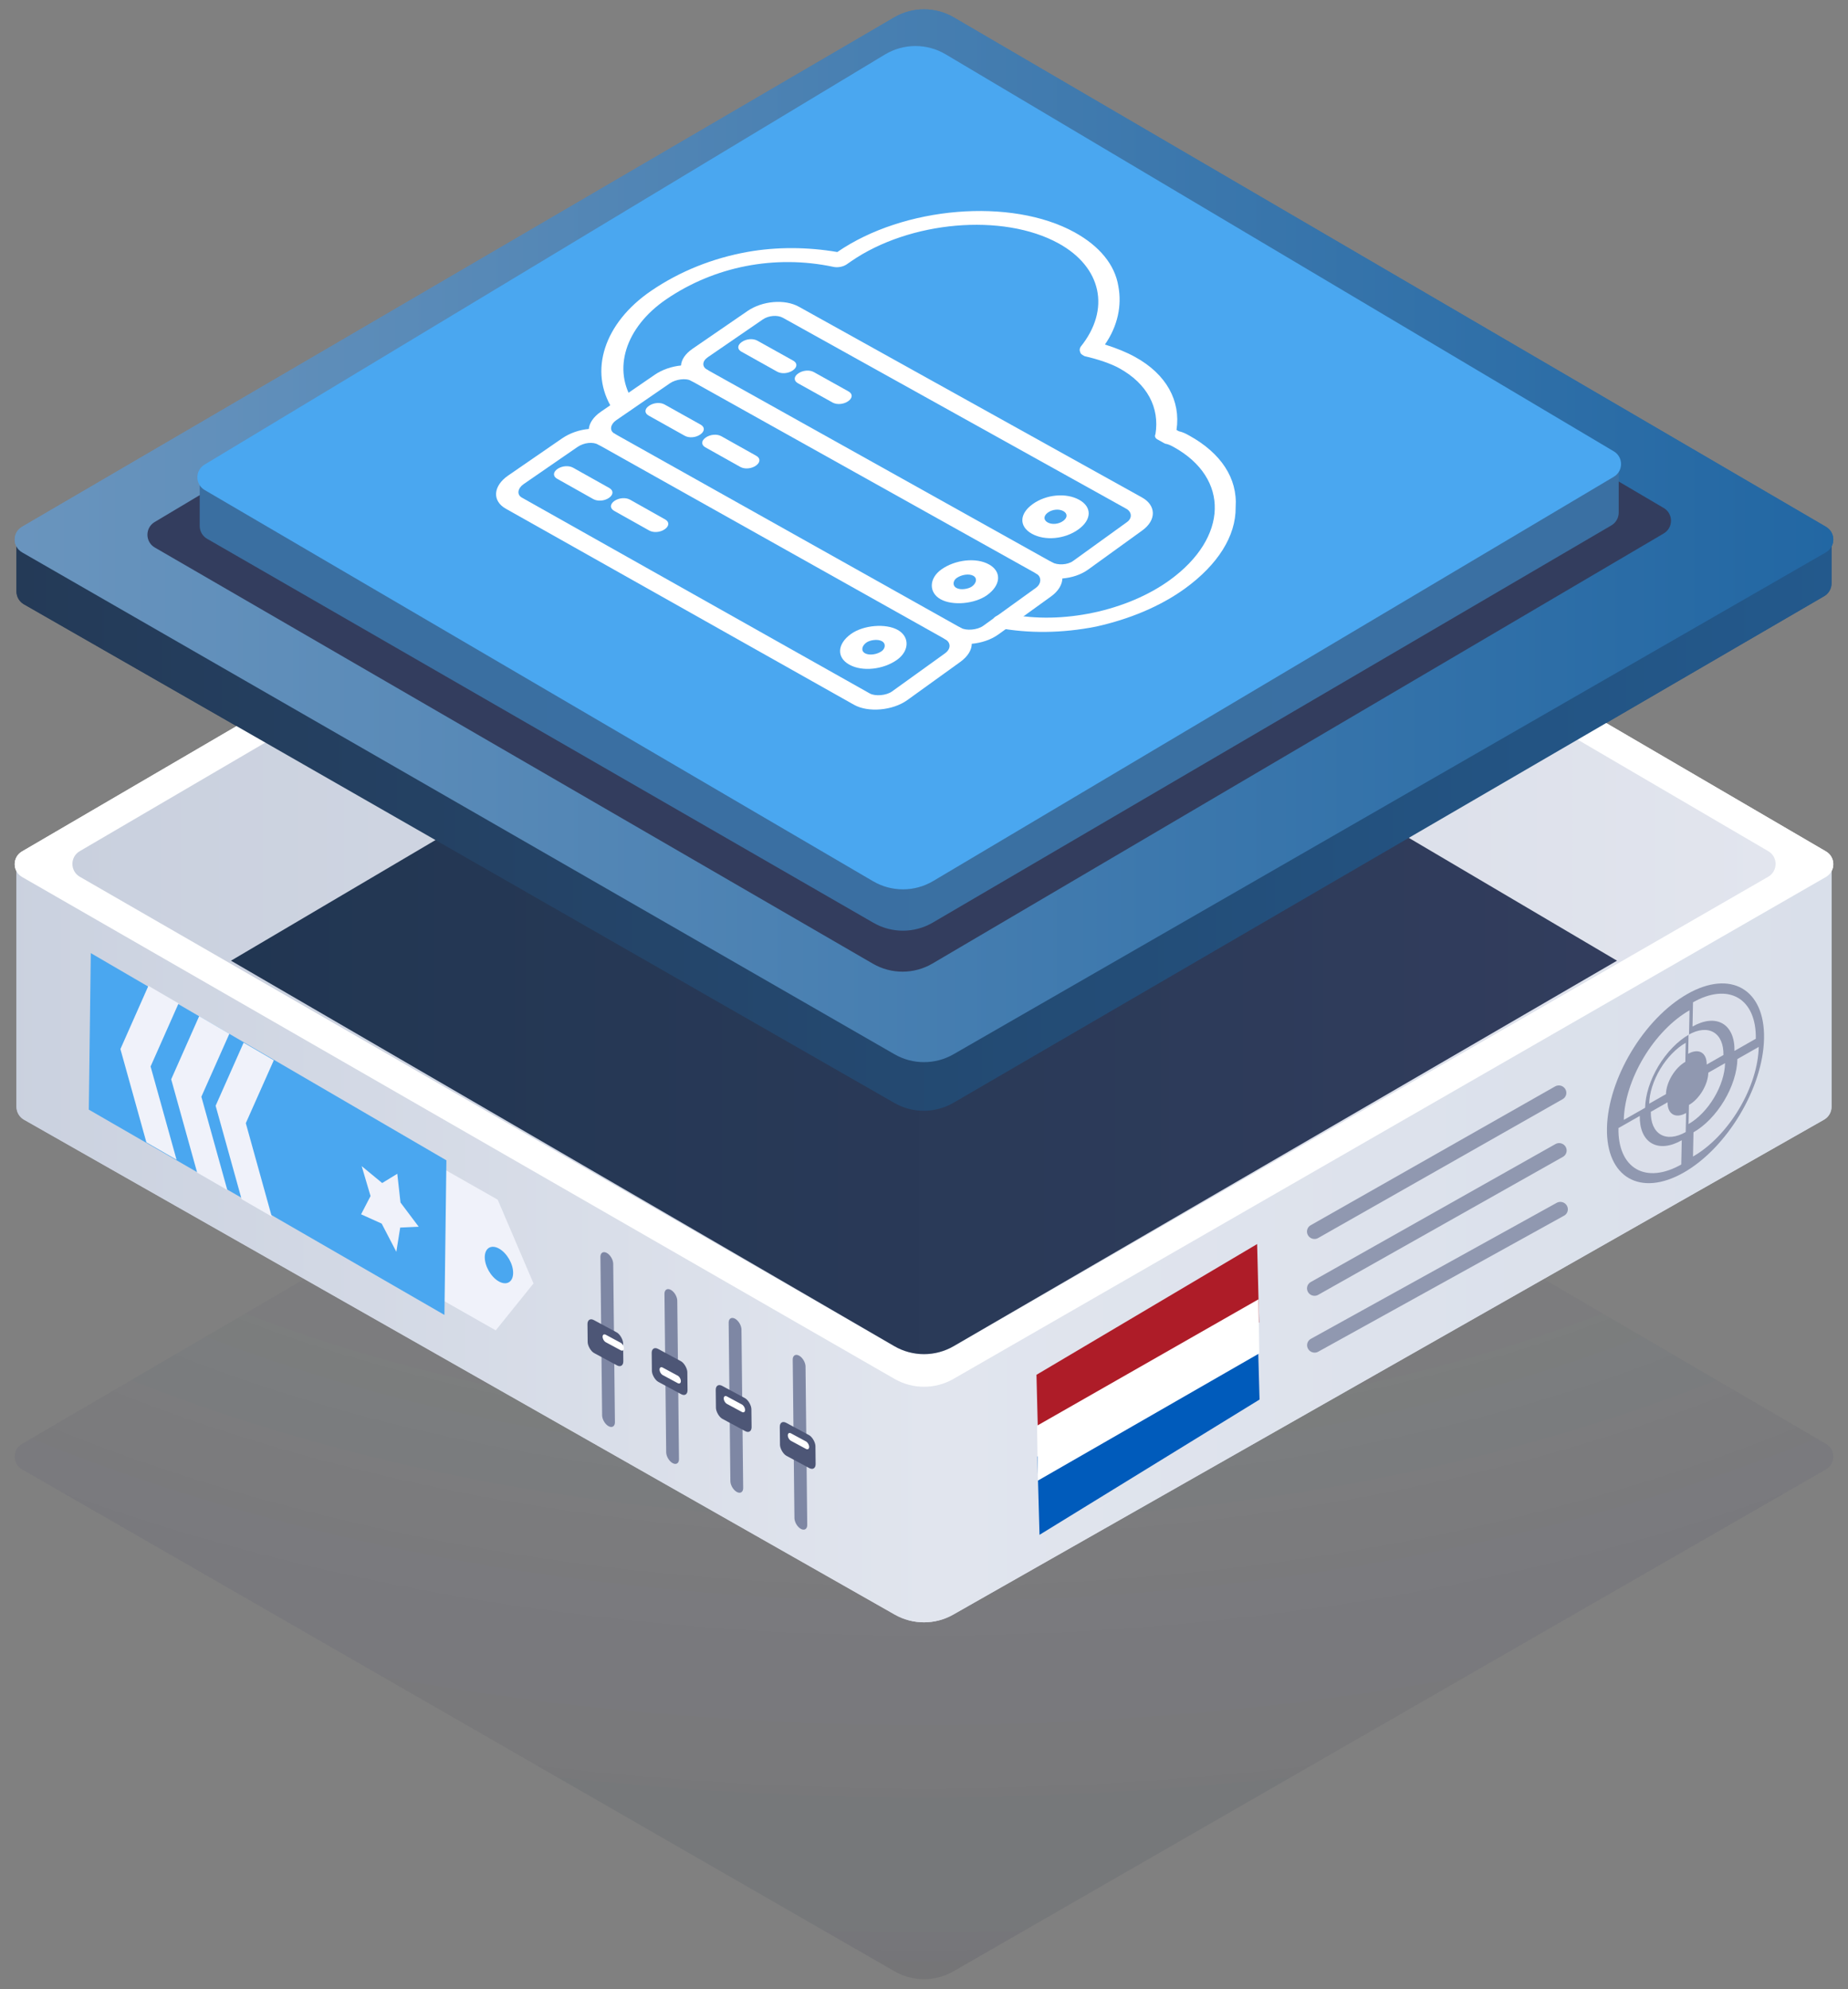 <svg width="250" height="269" viewBox="0 0 250 269" fill="none" xmlns="http://www.w3.org/2000/svg">
<rect x="0" y="0" width="250" height="269" fill="#808080" stroke="none"/>
<path d="M120.966 126.38C123.458 124.925 126.542 124.925 129.034 126.38L247.02 195.272C248.347 196.047 248.34 197.967 247.008 198.733L128.988 266.609C126.519 268.029 123.481 268.029 121.012 266.609L2.992 198.733C1.66 197.967 1.653 196.047 2.98 195.272L120.966 126.38Z" fill="url(#paint0_diamond_6671_2575)" fill-opacity="0.05"/>
<path d="M122.49 76.56C124.12 76.022 125.879 76.022 127.508 76.56L247.768 116.279L247.768 149.69C247.768 150.409 247.382 151.073 246.756 151.428L128.951 218.364C126.501 219.757 123.498 219.757 121.047 218.364L3.244 151.431C2.619 151.075 2.232 150.411 2.232 149.692L2.232 116.279L122.49 76.56Z" fill="url(#paint1_linear_6671_2575)"/>
<path d="M120.966 46.258C123.458 44.803 126.542 44.803 129.034 46.258L247.02 115.15C248.347 115.925 248.34 117.845 247.008 118.611L128.988 186.487C126.519 187.907 123.481 187.907 121.012 186.487L2.992 118.611C1.66 117.845 1.653 115.925 2.98 115.15L120.966 46.258Z" fill="url(#paint2_linear_6671_2575)"/>
<path d="M120.96 50.656C123.455 49.196 126.545 49.196 129.04 50.656L239.215 115.118C240.54 115.893 240.533 117.81 239.203 118.577L128.994 182.088C126.522 183.513 123.478 183.513 121.006 182.088L10.797 118.577C9.467 117.81 9.46 115.893 10.785 115.118L120.96 50.656Z" fill="url(#paint3_linear_6671_2575)"/>
<path d="M120.936 77.031C123.443 75.552 126.557 75.552 129.064 77.031L218.75 129.928L129.019 182.056C126.534 183.499 123.466 183.499 120.981 182.056L31.25 129.928L120.936 77.031Z" fill="url(#paint4_linear_6671_2575)"/>
<path d="M120.935 3.496C123.443 2.016 126.557 2.016 129.065 3.496L247.768 73.538L247.768 78.901C247.768 79.614 247.389 80.272 246.774 80.63L128.992 149.142C126.522 150.578 123.473 150.589 120.993 149.168L3.238 81.726C2.616 81.37 2.232 80.708 2.232 79.991L2.232 73.519L120.935 3.496Z" fill="url(#paint5_linear_6671_2575)"/>
<path d="M120.966 2.355C123.458 0.9 126.542 0.9 129.034 2.355L247.02 71.248C248.347 72.022 248.34 73.942 247.008 74.708L128.988 142.584C126.519 144.004 123.481 144.004 121.012 142.584L2.992 74.708C1.66 73.942 1.653 72.022 2.98 71.248L120.966 2.355Z" fill="url(#paint6_linear_6671_2575)"/>
<path d="M67.065 179.923L58.627 175.13L58.891 157.456L67.329 162.249L72.174 173.578L67.065 179.923Z" fill="#F0F2FA"/>
<path d="M60.123 177.836L12.013 150.07L12.284 128.903L60.39 156.928L60.123 177.836Z" fill="#4AA7F0"/>
<path d="M23.885 156.848L19.803 154.495L16.29 141.88L20.076 133.329L24.157 135.703L20.372 144.237L23.885 156.848Z" fill="#F0F2FA"/>
<path d="M30.754 160.949L26.673 158.593L23.159 145.969L26.945 137.427L31.027 139.813L27.241 148.326L30.754 160.949Z" fill="#F0F2FA"/>
<path d="M36.766 164.534L32.684 162.179L29.171 149.546L32.958 141.014L37.039 143.391L33.253 151.903L36.766 164.534Z" fill="#F0F2FA"/>
<ellipse cx="2.223" cy="2.195" rx="2.223" ry="2.195" transform="matrix(-0.863 -0.49 0.013 -1.008 69.389 174.389)" fill="#4AA7F0"/>
<line x1="1" y1="-1" x2="22.043" y2="-1" transform="matrix(-0.011 -1.017 0.866 0.466 109.215 207.242)" stroke="#7E87A4" stroke-width="2" stroke-linecap="round"/>
<line x1="1" y1="-1" x2="22.043" y2="-1" transform="matrix(-0.011 -1.017 0.866 0.466 100.549 202.246)" stroke="#7E87A4" stroke-width="2" stroke-linecap="round"/>
<line x1="1" y1="-1" x2="22.043" y2="-1" transform="matrix(-0.011 -1.017 0.866 0.466 91.865 198.346)" stroke="#7E87A4" stroke-width="2" stroke-linecap="round"/>
<line x1="1" y1="-1" x2="22.043" y2="-1" transform="matrix(-0.011 -1.017 0.866 0.466 83.199 193.35)" stroke="#7E87A4" stroke-width="2" stroke-linecap="round"/>
<rect width="5.568" height="4.394" rx="1" transform="matrix(-0.866 -0.466 -0.011 -1.017 110.35 199.019)" fill="#4D5676"/>
<rect width="5.568" height="4.394" rx="1" transform="matrix(-0.866 -0.466 -0.011 -1.017 101.686 194.022)" fill="#4D5676"/>
<rect width="5.568" height="4.394" rx="1" transform="matrix(-0.866 -0.466 -0.011 -1.017 93.022 189.025)" fill="#4D5676"/>
<rect width="5.568" height="4.394" rx="1" transform="matrix(-0.866 -0.466 -0.011 -1.017 84.334 185.126)" fill="#4D5676"/>
<line x1="0.5" y1="-0.5" x2="2.83" y2="-0.5" transform="matrix(-0.866 -0.466 -0.011 -1.017 109.455 195.171)" stroke="white" stroke-linecap="round"/>
<line x1="0.5" y1="-0.5" x2="2.83" y2="-0.5" transform="matrix(-0.866 -0.466 -0.011 -1.017 100.787 190.175)" stroke="white" stroke-linecap="round"/>
<line x1="0.5" y1="-0.5" x2="2.83" y2="-0.5" transform="matrix(-0.866 -0.466 -0.011 -1.017 92.103 186.276)" stroke="white" stroke-linecap="round"/>
<line x1="0.5" y1="-0.5" x2="2.83" y2="-0.5" transform="matrix(-0.866 -0.466 -0.011 -1.017 84.398 181.834)" stroke="white" stroke-linecap="round"/>
<ellipse cx="12.226" cy="12.073" rx="12.226" ry="12.073" transform="matrix(0.869 -0.495 -0.02 1 217.635 140.488)" fill="#9098B0"/>
<line x1="1" y1="-1" x2="39.012" y2="-1" transform="matrix(0.875 -0.484 0.499 0.869 177.457 183.293)" stroke="#9098B0" stroke-width="2" stroke-linecap="round"/>
<line x1="1" y1="-1" x2="39.012" y2="-1" transform="matrix(0.871 -0.491 0.506 0.864 177.457 175.61)" stroke="#9098B0" stroke-width="2" stroke-linecap="round"/>
<line x1="1" y1="-1" x2="39.012" y2="-1" transform="matrix(0.87 -0.494 0.509 0.863 177.457 167.927)" stroke="#9098B0" stroke-width="2" stroke-linecap="round"/>
<path d="M228.561 136.637C227.419 137.287 226.283 138.186 225.219 139.282C224.154 140.379 223.181 141.652 222.355 143.029C221.53 144.405 220.868 145.858 220.407 147.305C219.946 148.752 219.695 150.165 219.669 151.461L222.553 149.82C222.57 148.953 222.738 148.009 223.046 147.042C223.354 146.076 223.796 145.104 224.348 144.184C224.9 143.265 225.55 142.414 226.262 141.681C226.973 140.948 227.732 140.347 228.495 139.913L228.561 136.637Z" fill="#DBDFEA"/>
<path d="M237.527 140.486C237.553 139.189 237.354 138.033 236.941 137.083C236.528 136.134 235.909 135.409 235.12 134.952C234.332 134.494 233.388 134.312 232.343 134.416C231.298 134.52 230.173 134.908 229.031 135.558L228.966 138.835C229.729 138.4 230.481 138.141 231.179 138.071C231.877 138.002 232.508 138.123 233.035 138.429C233.562 138.735 233.975 139.219 234.251 139.854C234.527 140.488 234.66 141.261 234.643 142.127L237.527 140.486Z" fill="#DBDFEA"/>
<path d="M233.15 142.682C233.164 141.961 233.054 141.319 232.824 140.791C232.595 140.264 232.251 139.862 231.813 139.607C231.375 139.353 230.85 139.252 230.27 139.31C229.69 139.368 229.064 139.583 228.43 139.944L228.378 142.521C228.715 142.33 229.046 142.215 229.354 142.185C229.662 142.154 229.94 142.208 230.173 142.342C230.405 142.477 230.587 142.691 230.709 142.97C230.83 143.25 230.889 143.591 230.882 143.973L233.15 142.682Z" fill="#DBDFEA"/>
<path d="M228.044 141.031C227.41 141.392 226.779 141.892 226.188 142.501C225.596 143.11 225.056 143.817 224.597 144.582C224.139 145.347 223.771 146.154 223.515 146.958C223.259 147.762 223.119 148.547 223.105 149.267L225.373 147.976C225.381 147.594 225.455 147.178 225.59 146.751C225.726 146.325 225.921 145.897 226.165 145.491C226.408 145.086 226.695 144.711 227.008 144.388C227.322 144.064 227.656 143.8 227.993 143.608L228.044 141.031Z" fill="#DBDFEA"/>
<path d="M223.325 150.367C223.31 151.087 223.421 151.73 223.65 152.257C223.88 152.785 224.223 153.187 224.662 153.441C225.1 153.696 225.624 153.797 226.205 153.739C226.785 153.681 227.41 153.465 228.044 153.104L228.096 150.528C227.76 150.719 227.428 150.833 227.12 150.864C226.813 150.895 226.534 150.841 226.302 150.706C226.07 150.571 225.887 150.358 225.766 150.078C225.644 149.799 225.585 149.458 225.593 149.076L223.325 150.367Z" fill="#DBDFEA"/>
<path d="M228.43 152.017C229.064 151.656 229.695 151.157 230.287 150.548C230.878 149.938 231.419 149.231 231.877 148.466C232.336 147.702 232.704 146.894 232.96 146.09C233.216 145.287 233.355 144.502 233.37 143.781L231.101 145.073C231.094 145.455 231.02 145.871 230.884 146.297C230.748 146.723 230.553 147.152 230.31 147.557C230.067 147.963 229.78 148.338 229.466 148.661C229.153 148.984 228.818 149.249 228.482 149.44L228.43 152.017Z" fill="#DBDFEA"/>
<path d="M229.031 156.412C230.173 155.762 231.308 154.863 232.373 153.766C233.438 152.67 234.411 151.397 235.236 150.02C236.062 148.644 236.724 147.19 237.185 145.743C237.646 144.296 237.897 142.884 237.923 141.587L235.039 143.229C235.021 144.096 234.854 145.039 234.546 146.006C234.238 146.973 233.795 147.944 233.244 148.864C232.692 149.784 232.042 150.635 231.33 151.368C230.619 152.101 229.86 152.701 229.097 153.136L229.031 156.412Z" fill="#DBDFEA"/>
<path d="M218.948 152.563C218.922 153.86 219.121 155.016 219.534 155.966C219.947 156.915 220.565 157.639 221.354 158.097C222.143 158.554 223.087 158.736 224.132 158.632C225.176 158.528 226.302 158.14 227.443 157.49L227.509 154.214C226.746 154.648 225.994 154.908 225.296 154.977C224.598 155.047 223.967 154.925 223.44 154.619C222.913 154.314 222.499 153.83 222.223 153.195C221.948 152.561 221.814 151.788 221.832 150.921L218.948 152.563Z" fill="#DBDFEA"/>
<path d="M56.643 165.909L54.139 166.022L53.616 169.296L51.633 165.482L48.848 164.228L50.127 161.758L48.928 157.71L51.701 159.997L53.745 158.748L54.18 162.632L56.643 165.909Z" fill="#F0F2FA"/>
<path d="M119.803 11.602C122.313 10.105 125.439 10.095 127.958 11.577L225.069 68.702C226.384 69.476 226.383 71.377 225.068 72.15L126.152 130.309C123.665 131.772 120.583 131.782 118.087 130.335L20.943 74.05C19.623 73.285 19.611 71.383 20.921 70.602L119.803 11.602Z" fill="#333D5E"/>
<path d="M119.992 12.553C122.375 11.247 125.257 11.239 127.647 12.532L218.982 61.963L218.982 69.328C218.982 70.039 218.605 70.696 217.992 71.054L126.191 124.774C123.712 126.225 120.646 126.236 118.157 124.802L28.019 72.868C27.399 72.511 27.018 71.85 27.018 71.135L27.018 63.537L119.992 12.553Z" fill="url(#paint7_linear_6671_2575)"/>
<path d="M119.716 7.373C122.241 5.852 125.397 5.842 127.931 7.347L218.319 61.043C219.623 61.818 219.623 63.707 218.318 64.482L126.237 119.158C123.735 120.643 120.624 120.653 118.113 119.184L27.692 66.276C26.382 65.509 26.37 63.62 27.67 62.837L119.716 7.373Z" fill="#4AA7F0"/>
<path d="M140.215 185.934L170.066 168.251L170.334 178.849L140.481 196.48L140.215 185.934Z" fill="#AE1C28"/>
<path d="M140.333 196.994L170.099 178.691L170.393 189.279L140.627 207.577L140.333 196.994Z" fill="#005BBB"/>
<path d="M140.297 192.818L170.252 175.721L170.359 183.034L140.406 200.243L140.297 192.818Z" fill="white"/>
<path d="M120.966 126.38C123.458 124.925 126.542 124.925 129.034 126.38L247.02 195.272C248.347 196.047 248.34 197.967 247.008 198.733L128.988 266.609C126.519 268.029 123.481 268.029 121.012 266.609L2.992 198.733C1.66 197.967 1.653 196.047 2.98 195.272L120.966 126.38Z" fill="url(#paint8_diamond_6671_2575)" fill-opacity="0.05"/>
<path d="M122.49 76.56C124.12 76.022 125.879 76.022 127.508 76.56L247.768 116.279L247.768 149.69C247.768 150.409 247.382 151.073 246.756 151.428L128.951 218.364C126.501 219.757 123.498 219.757 121.047 218.364L3.244 151.431C2.619 151.075 2.232 150.411 2.232 149.692L2.232 116.279L122.49 76.56Z" fill="url(#paint9_linear_6671_2575)"/>
<path d="M120.966 46.258C123.458 44.803 126.542 44.803 129.034 46.258L247.02 115.15C248.347 115.925 248.34 117.845 247.008 118.611L128.988 186.487C126.519 187.907 123.481 187.907 121.012 186.487L2.992 118.611C1.66 117.845 1.653 115.925 2.98 115.15L120.966 46.258Z" fill="url(#paint10_linear_6671_2575)"/>
<path d="M120.96 50.656C123.455 49.196 126.545 49.196 129.04 50.656L239.215 115.118C240.54 115.893 240.533 117.81 239.203 118.577L128.994 182.088C126.522 183.513 123.478 183.513 121.006 182.088L10.797 118.577C9.467 117.81 9.46 115.893 10.785 115.118L120.96 50.656Z" fill="url(#paint11_linear_6671_2575)"/>
<path d="M120.936 77.031C123.443 75.552 126.557 75.552 129.064 77.031L218.75 129.928L129.019 182.056C126.534 183.499 123.466 183.499 120.981 182.056L31.25 129.928L120.936 77.031Z" fill="url(#paint12_linear_6671_2575)"/>
<path d="M120.935 3.496C123.443 2.016 126.557 2.016 129.065 3.496L247.768 73.538L247.768 78.901C247.768 79.614 247.389 80.272 246.774 80.63L128.992 149.142C126.522 150.578 123.473 150.589 120.993 149.168L3.238 81.726C2.616 81.37 2.232 80.708 2.232 79.991L2.232 73.519L120.935 3.496Z" fill="url(#paint13_linear_6671_2575)"/>
<path d="M120.966 2.355C123.458 0.9 126.542 0.9 129.034 2.355L247.02 71.248C248.347 72.022 248.34 73.942 247.008 74.708L128.988 142.584C126.519 144.004 123.481 144.004 121.012 142.584L2.992 74.708C1.66 73.942 1.653 72.022 2.98 71.248L120.966 2.355Z" fill="url(#paint14_linear_6671_2575)"/>
<path d="M67.065 179.923L58.627 175.13L58.891 157.456L67.329 162.249L72.174 173.578L67.065 179.923Z" fill="#F0F2FA"/>
<path d="M60.123 177.836L12.013 150.07L12.284 128.903L60.39 156.928L60.123 177.836Z" fill="#4AA7F0"/>
<path d="M23.885 156.848L19.803 154.495L16.29 141.88L20.076 133.329L24.157 135.703L20.372 144.237L23.885 156.848Z" fill="#F0F2FA"/>
<path d="M30.754 160.949L26.673 158.593L23.159 145.969L26.945 137.427L31.027 139.813L27.241 148.326L30.754 160.949Z" fill="#F0F2FA"/>
<path d="M36.766 164.534L32.684 162.179L29.171 149.546L32.958 141.014L37.039 143.391L33.253 151.903L36.766 164.534Z" fill="#F0F2FA"/>
<ellipse cx="2.223" cy="2.195" rx="2.223" ry="2.195" transform="matrix(-0.863 -0.49 0.013 -1.008 69.389 174.389)" fill="#4AA7F0"/>
<line x1="1" y1="-1" x2="22.043" y2="-1" transform="matrix(-0.011 -1.017 0.866 0.466 109.215 207.242)" stroke="#7E87A4" stroke-width="2" stroke-linecap="round"/>
<line x1="1" y1="-1" x2="22.043" y2="-1" transform="matrix(-0.011 -1.017 0.866 0.466 100.549 202.246)" stroke="#7E87A4" stroke-width="2" stroke-linecap="round"/>
<line x1="1" y1="-1" x2="22.043" y2="-1" transform="matrix(-0.011 -1.017 0.866 0.466 91.865 198.346)" stroke="#7E87A4" stroke-width="2" stroke-linecap="round"/>
<line x1="1" y1="-1" x2="22.043" y2="-1" transform="matrix(-0.011 -1.017 0.866 0.466 83.199 193.35)" stroke="#7E87A4" stroke-width="2" stroke-linecap="round"/>
<rect width="5.568" height="4.394" rx="1" transform="matrix(-0.866 -0.466 -0.011 -1.017 110.35 199.019)" fill="#4D5676"/>
<rect width="5.568" height="4.394" rx="1" transform="matrix(-0.866 -0.466 -0.011 -1.017 101.686 194.022)" fill="#4D5676"/>
<rect width="5.568" height="4.394" rx="1" transform="matrix(-0.866 -0.466 -0.011 -1.017 93.022 189.025)" fill="#4D5676"/>
<rect width="5.568" height="4.394" rx="1" transform="matrix(-0.866 -0.466 -0.011 -1.017 84.334 185.126)" fill="#4D5676"/>
<line x1="0.5" y1="-0.5" x2="2.83" y2="-0.5" transform="matrix(-0.866 -0.466 -0.011 -1.017 109.455 195.171)" stroke="white" stroke-linecap="round"/>
<line x1="0.5" y1="-0.5" x2="2.83" y2="-0.5" transform="matrix(-0.866 -0.466 -0.011 -1.017 100.787 190.175)" stroke="white" stroke-linecap="round"/>
<line x1="0.5" y1="-0.5" x2="2.83" y2="-0.5" transform="matrix(-0.866 -0.466 -0.011 -1.017 92.103 186.276)" stroke="white" stroke-linecap="round"/>
<line x1="0.5" y1="-0.5" x2="2.83" y2="-0.5" transform="matrix(-0.866 -0.466 -0.011 -1.017 84.398 181.834)" stroke="white" stroke-linecap="round"/>
<ellipse cx="12.226" cy="12.073" rx="12.226" ry="12.073" transform="matrix(0.869 -0.495 -0.02 1 217.635 140.488)" fill="#9098B0"/>
<line x1="1" y1="-1" x2="39.012" y2="-1" transform="matrix(0.875 -0.484 0.499 0.869 177.457 183.293)" stroke="#9098B0" stroke-width="2" stroke-linecap="round"/>
<line x1="1" y1="-1" x2="39.012" y2="-1" transform="matrix(0.871 -0.491 0.506 0.864 177.457 175.61)" stroke="#9098B0" stroke-width="2" stroke-linecap="round"/>
<line x1="1" y1="-1" x2="39.012" y2="-1" transform="matrix(0.87 -0.494 0.509 0.863 177.457 167.927)" stroke="#9098B0" stroke-width="2" stroke-linecap="round"/>
<path d="M228.561 136.637C227.419 137.287 226.283 138.186 225.219 139.282C224.154 140.379 223.181 141.652 222.355 143.029C221.53 144.405 220.868 145.858 220.407 147.305C219.946 148.752 219.695 150.165 219.669 151.461L222.553 149.82C222.57 148.953 222.738 148.009 223.046 147.042C223.354 146.076 223.796 145.104 224.348 144.184C224.9 143.265 225.55 142.414 226.262 141.681C226.973 140.948 227.732 140.347 228.495 139.913L228.561 136.637Z" fill="#DBDFEA"/>
<path d="M237.527 140.486C237.553 139.189 237.354 138.033 236.941 137.083C236.528 136.134 235.909 135.409 235.12 134.952C234.332 134.494 233.388 134.312 232.343 134.416C231.298 134.52 230.173 134.908 229.031 135.558L228.966 138.835C229.729 138.4 230.481 138.141 231.179 138.071C231.877 138.002 232.508 138.123 233.035 138.429C233.562 138.735 233.975 139.219 234.251 139.854C234.527 140.488 234.66 141.261 234.643 142.127L237.527 140.486Z" fill="#DBDFEA"/>
<path d="M233.15 142.682C233.164 141.961 233.054 141.319 232.824 140.791C232.595 140.264 232.251 139.862 231.813 139.607C231.375 139.353 230.85 139.252 230.27 139.31C229.69 139.368 229.064 139.583 228.43 139.944L228.378 142.521C228.715 142.33 229.046 142.215 229.354 142.185C229.662 142.154 229.94 142.208 230.173 142.342C230.405 142.477 230.587 142.691 230.709 142.97C230.83 143.25 230.889 143.591 230.882 143.973L233.15 142.682Z" fill="#DBDFEA"/>
<path d="M228.044 141.031C227.41 141.392 226.779 141.892 226.188 142.501C225.596 143.11 225.056 143.817 224.597 144.582C224.139 145.347 223.771 146.154 223.515 146.958C223.259 147.762 223.119 148.547 223.105 149.267L225.373 147.976C225.381 147.594 225.455 147.178 225.59 146.751C225.726 146.325 225.921 145.897 226.165 145.491C226.408 145.086 226.695 144.711 227.008 144.388C227.322 144.064 227.656 143.8 227.993 143.608L228.044 141.031Z" fill="#DBDFEA"/>
<path d="M223.325 150.367C223.31 151.087 223.421 151.73 223.65 152.257C223.88 152.785 224.223 153.187 224.662 153.441C225.1 153.696 225.624 153.797 226.205 153.739C226.785 153.681 227.41 153.465 228.044 153.104L228.096 150.528C227.76 150.719 227.428 150.833 227.12 150.864C226.813 150.895 226.534 150.841 226.302 150.706C226.07 150.571 225.887 150.358 225.766 150.078C225.644 149.799 225.585 149.458 225.593 149.076L223.325 150.367Z" fill="#DBDFEA"/>
<path d="M228.43 152.017C229.064 151.656 229.695 151.157 230.287 150.548C230.878 149.938 231.419 149.231 231.877 148.466C232.336 147.702 232.704 146.894 232.96 146.09C233.216 145.287 233.355 144.502 233.37 143.781L231.101 145.073C231.094 145.455 231.02 145.871 230.884 146.297C230.748 146.723 230.553 147.152 230.31 147.557C230.067 147.963 229.78 148.338 229.466 148.661C229.153 148.984 228.818 149.249 228.482 149.44L228.43 152.017Z" fill="#DBDFEA"/>
<path d="M229.031 156.412C230.173 155.762 231.308 154.863 232.373 153.766C233.438 152.67 234.411 151.397 235.236 150.02C236.062 148.644 236.724 147.19 237.185 145.743C237.646 144.296 237.897 142.884 237.923 141.587L235.039 143.229C235.021 144.096 234.854 145.039 234.546 146.006C234.238 146.973 233.795 147.944 233.244 148.864C232.692 149.784 232.042 150.635 231.33 151.368C230.619 152.101 229.86 152.701 229.097 153.136L229.031 156.412Z" fill="#DBDFEA"/>
<path d="M218.948 152.563C218.922 153.86 219.121 155.016 219.534 155.966C219.947 156.915 220.565 157.639 221.354 158.097C222.143 158.554 223.087 158.736 224.132 158.632C225.176 158.528 226.302 158.14 227.443 157.49L227.509 154.214C226.746 154.648 225.994 154.908 225.296 154.977C224.598 155.047 223.967 154.925 223.44 154.619C222.913 154.314 222.499 153.83 222.223 153.195C221.948 152.561 221.814 151.788 221.832 150.921L218.948 152.563Z" fill="#DBDFEA"/>
<path d="M56.643 165.909L54.139 166.022L53.616 169.296L51.633 165.482L48.848 164.228L50.127 161.758L48.928 157.71L51.701 159.997L53.745 158.748L54.18 162.632L56.643 165.909Z" fill="#F0F2FA"/>
<path d="M119.803 11.602C122.313 10.105 125.439 10.095 127.958 11.577L225.069 68.702C226.384 69.476 226.383 71.377 225.068 72.15L126.152 130.309C123.665 131.772 120.583 131.782 118.087 130.335L20.943 74.05C19.623 73.285 19.611 71.383 20.921 70.602L119.803 11.602Z" fill="#333D5E"/>
<path d="M119.992 12.553C122.375 11.247 125.257 11.239 127.647 12.532L218.982 61.963L218.982 69.328C218.982 70.039 218.605 70.696 217.992 71.054L126.191 124.774C123.712 126.225 120.646 126.236 118.157 124.802L28.019 72.868C27.399 72.511 27.018 71.85 27.018 71.135L27.018 63.537L119.992 12.553Z" fill="url(#paint15_linear_6671_2575)"/>
<path d="M119.716 7.373C122.241 5.852 125.397 5.842 127.931 7.347L218.319 61.043C219.623 61.818 219.623 63.707 218.318 64.482L126.237 119.158C123.735 120.643 120.624 120.653 118.113 119.184L27.692 66.276C26.382 65.509 26.37 63.62 27.67 62.837L119.716 7.373Z" fill="#4AA7F0"/>
<path d="M140.215 185.934L170.066 168.251L170.334 178.849L140.481 196.48L140.215 185.934Z" fill="#AE1C28"/>
<path d="M140.333 196.994L170.099 178.691L170.393 189.279L140.627 207.577L140.333 196.994Z" fill="#005BBB"/>
<path d="M140.297 192.818L170.252 175.721L170.359 183.034L140.406 200.243L140.297 192.818Z" fill="white"/>
<path fill-rule="evenodd" clip-rule="evenodd" d="M134.702 84.745C134.251 84.502 134.117 84.029 134.422 83.617C134.728 83.214 135.632 82.939 136.531 83.041C143.66 84.505 152.506 82.627 158.267 78.44C166.157 72.714 166.385 64.678 158.785 60.46C158.487 60.295 158.051 60.06 157.605 60C157.315 59.844 156.879 59.6 156.588 59.435C156.298 59.279 156.155 59.008 156.313 58.71C156.889 55.145 155.221 51.905 151.429 49.809C150.268 49.166 148.505 48.577 146.731 48.172C146.441 48.015 146.15 47.85 146.153 47.666C146.018 47.395 146.028 47.203 146.186 46.905C150.271 41.833 149.029 36.132 143.221 32.924C135.662 28.759 123.058 29.888 115.167 35.321C114.96 35.467 114.753 35.611 114.545 35.752C114.079 36.077 113.322 36.228 112.731 36.09C104.85 34.419 96.663 36.02 90.132 40.478C84.541 44.293 82.786 50.065 85.773 54.439C85.906 54.903 85.574 55.49 84.662 55.756C84.05 55.994 83.15 55.874 82.872 55.333C79.609 50.224 81.707 43.681 88.082 39.338C91.97 36.683 96.416 34.919 101.119 34.072C105.057 33.368 109.255 33.398 113.274 34.085C122.261 27.904 136.799 26.7 145.374 31.42C148.713 33.264 150.827 35.776 151.297 38.732C151.778 41.311 151.219 44.087 149.477 46.595C151.095 47.106 152.412 47.644 153.574 48.288C157.801 50.618 159.749 54.217 159.16 58.148C159.305 58.226 159.451 58.314 159.451 58.314C160.042 58.443 160.477 58.686 160.921 58.93C165.149 61.278 167.432 64.665 167.161 68.606C167.206 72.518 164.72 76.387 160.325 79.58C156.986 82.007 152.777 83.746 148.285 84.742C143.639 85.66 139.157 85.684 134.993 84.911C134.993 84.911 134.847 84.832 134.702 84.745Z" fill="white"/>
<path fill-rule="evenodd" clip-rule="evenodd" d="M140.192 77.578C139.603 77.248 139.618 76.67 140.224 76.239C140.837 75.799 141.731 75.718 142.32 76.048C143.055 76.457 144.402 76.426 145.163 75.872C147.597 74.118 150.028 72.365 152.456 70.612C153.225 70.058 153.097 69.218 152.37 68.809C136.88 60.198 121.392 51.587 105.907 42.976C105.173 42.567 103.97 42.667 103.193 43.204C100.715 44.903 98.235 46.606 95.753 48.312C94.976 48.848 94.942 49.601 95.677 50.009C96.266 50.34 96.251 50.909 95.629 51.331C95.015 51.761 94.097 51.835 93.508 51.504C91.596 50.434 91.682 48.552 93.695 47.163C96.178 45.464 98.658 43.761 101.135 42.055C103.157 40.675 106.172 40.429 108.068 41.481C123.542 50.081 139.016 58.68 154.49 67.279C156.394 68.332 156.494 70.327 154.513 71.752C152.085 73.511 149.654 75.267 147.221 77.02C145.248 78.454 142.105 78.649 140.192 77.578Z" fill="white"/>
<path fill-rule="evenodd" clip-rule="evenodd" d="M127.867 86.453C127.27 86.122 127.284 85.544 127.89 85.105C128.504 84.674 129.405 84.583 129.995 84.922C130.737 85.331 132.232 85.195 132.993 84.65C135.375 82.935 137.76 81.217 140.146 79.495C140.9 78.95 140.926 77.987 140.192 77.578C124.631 68.884 109.069 60.193 93.508 51.504C92.774 51.095 91.415 51.301 90.638 51.828C88.212 53.502 85.784 55.172 83.353 56.84C82.584 57.376 82.395 58.234 83.138 58.652C83.727 58.983 83.704 59.551 83.09 59.982C82.468 60.404 81.558 60.477 80.969 60.147C79.049 59.067 79.275 57.072 81.288 55.682C83.719 54.015 86.149 52.347 88.58 50.68C90.594 49.291 93.773 48.948 95.677 50.009C111.227 58.686 126.775 67.365 142.32 76.048C144.232 77.109 144.184 79.219 142.204 80.653C139.822 82.368 137.441 84.086 135.059 85.807C133.079 87.241 129.787 87.532 127.867 86.453Z" fill="white"/>
<path fill-rule="evenodd" clip-rule="evenodd" d="M115.517 95.309C99.824 86.472 84.131 77.638 68.439 68.807C66.518 67.728 66.728 65.705 68.741 64.316C71.166 62.642 73.591 60.972 76.017 59.305C78.186 57.81 81.217 57.573 83.138 58.652C98.754 67.406 114.373 76.163 129.995 84.922C131.915 85.993 132.023 88.006 129.887 89.536C127.505 91.257 125.121 92.975 122.734 94.69C120.753 96.106 117.437 96.398 115.517 95.309ZM80.969 60.147C80.227 59.729 79.024 59.829 78.091 60.471C75.665 62.138 73.243 63.809 70.823 65.482C70.046 66.028 69.865 66.894 70.607 67.303C86.289 76.128 101.971 84.954 117.653 93.779C118.395 94.197 119.891 94.07 120.66 93.524C123.047 91.809 125.431 90.094 127.813 88.379C128.73 87.719 128.601 86.871 127.867 86.453C112.234 77.681 96.602 68.912 80.969 60.147ZM105.141 50.267C103.528 49.368 101.914 48.466 100.3 47.561C99.712 47.24 99.734 46.671 100.356 46.249C100.97 45.818 101.872 45.745 102.462 46.076C104.08 46.975 105.694 47.874 107.302 48.773C107.899 49.103 107.876 49.663 107.255 50.094C106.64 50.516 105.738 50.598 105.141 50.267ZM112.637 54.443C111.071 53.567 109.504 52.694 107.933 51.825C107.352 51.493 107.375 50.925 107.989 50.503C108.603 50.072 109.505 49.999 110.094 50.321C111.659 51.197 113.224 52.07 114.79 52.939C115.379 53.27 115.356 53.83 114.742 54.261C114.128 54.691 113.226 54.764 112.637 54.443ZM92.619 58.928C91 58.023 89.376 57.115 87.746 56.204C87.157 55.874 87.179 55.305 87.801 54.883C88.423 54.452 89.333 54.379 89.915 54.71C91.539 55.62 93.163 56.528 94.788 57.433C95.377 57.764 95.354 58.332 94.733 58.764C94.119 59.194 93.216 59.267 92.619 58.928ZM100.147 63.148C98.571 62.266 96.998 61.384 95.427 60.502C94.838 60.172 94.853 59.603 95.475 59.172C96.096 58.741 96.999 58.668 97.588 58.999C99.159 59.881 100.732 60.763 102.308 61.644C102.897 61.975 102.874 62.544 102.261 62.975C101.639 63.406 100.736 63.478 100.147 63.148Z" fill="white"/>
<path fill-rule="evenodd" clip-rule="evenodd" d="M80.261 67.5C78.636 66.583 77.006 65.667 75.371 64.75C74.781 64.419 74.804 63.85 75.418 63.42C76.032 62.998 76.942 62.925 77.531 63.256C79.162 64.172 80.791 65.086 82.421 65.997C83.019 66.336 82.996 66.905 82.382 67.336C81.768 67.758 80.858 67.831 80.261 67.5ZM87.822 71.747C86.24 70.859 84.658 69.972 83.077 69.084C82.487 68.744 82.51 68.175 83.124 67.745C83.738 67.323 84.641 67.25 85.237 67.581C86.819 68.468 88.398 69.356 89.974 70.244C90.571 70.574 90.549 71.143 89.935 71.574C89.321 72.005 88.418 72.078 87.822 71.747ZM139.595 72.188C137.828 71.206 137.879 69.481 139.713 68.17C141.538 66.86 144.228 66.615 145.995 67.597C147.754 68.572 147.702 70.296 145.877 71.606C144.044 72.926 141.362 73.171 139.595 72.188ZM143.859 69.128C143.27 68.797 142.376 68.879 141.762 69.319C141.156 69.759 141.142 70.327 141.731 70.658C142.312 70.98 143.214 70.898 143.819 70.458C144.425 70.028 144.44 69.45 143.859 69.128ZM127.245 81.045C125.615 80.131 125.669 78.214 127.347 77.018C129.18 75.708 132.033 75.347 133.8 76.34C135.567 77.332 135.368 79.171 133.543 80.481C131.866 81.686 128.867 81.95 127.245 81.045ZM131.664 77.87C131.075 77.539 130.026 77.736 129.412 78.176C128.954 78.501 128.792 79.184 129.381 79.515C129.97 79.845 131.019 79.649 131.478 79.324C132.091 78.884 132.253 78.201 131.664 77.87ZM114.886 89.884C113.103 88.883 113.294 87.044 115.135 85.733C116.813 84.537 119.82 84.283 121.45 85.196C123.08 86.11 123.034 88.027 121.357 89.232C119.524 90.543 116.67 90.885 114.886 89.884ZM119.306 86.718C118.717 86.387 117.667 86.574 117.209 86.9C116.595 87.34 116.433 88.023 117.022 88.353C117.619 88.684 118.669 88.506 119.275 88.066C119.733 87.741 119.903 87.057 119.306 86.718Z" fill="white"/>
<defs>
<radialGradient id="paint0_diamond_6671_2575" cx="0" cy="0" r="1" gradientUnits="userSpaceOnUse" gradientTransform="translate(125 105.915) rotate(90) scale(162.988 301.451)">
<stop stop-color="#2D3B5A" stop-opacity="0"/>
<stop offset="0.449" stop-color="#2E3C5B" stop-opacity="0.33"/>
<stop offset="0.71" stop-color="#2F3C5B" stop-opacity="0.83"/>
<stop offset="1" stop-color="#10192F"/>
</radialGradient>
<linearGradient id="paint1_linear_6671_2575" x1="0.061" y1="148.171" x2="249.937" y2="148.171" gradientUnits="userSpaceOnUse">
<stop stop-color="#CAD1DF"/>
<stop offset="0.504" stop-color="#E1E5EE"/>
<stop offset="1" stop-color="#D9DFEA"/>
</linearGradient>
<linearGradient id="paint2_linear_6671_2575" x1="-2.31102e-06" y1="116.341" x2="248.144" y2="116.341" gradientUnits="userSpaceOnUse">
<stop stop-color="white"/>
<stop offset="1" stop-color="white"/>
</linearGradient>
<linearGradient id="paint3_linear_6671_2575" x1="7.812" y1="116.342" x2="240.448" y2="116.341" gradientUnits="userSpaceOnUse">
<stop stop-color="#C9D0DE"/>
<stop offset="1" stop-color="#E2E5EE"/>
</linearGradient>
<linearGradient id="paint4_linear_6671_2575" x1="31.25" y1="129.512" x2="217.358" y2="129.512" gradientUnits="userSpaceOnUse">
<stop stop-color="#213652"/>
<stop offset="1" stop-color="#323D5D"/>
</linearGradient>
<linearGradient id="paint5_linear_6671_2575" x1="2.232" y1="76.281" x2="247.768" y2="76.281" gradientUnits="userSpaceOnUse">
<stop stop-color="#243A57"/>
<stop offset="1" stop-color="#23598C"/>
</linearGradient>
<linearGradient id="paint6_linear_6671_2575" x1="-2.31136e-06" y1="72.439" x2="248.144" y2="72.439" gradientUnits="userSpaceOnUse">
<stop stop-color="#6A95BE"/>
<stop offset="1" stop-color="#2267A3"/>
</linearGradient>
<linearGradient id="paint7_linear_6671_2575" x1="24.86" y1="68.789" x2="221.136" y2="68.789" gradientUnits="userSpaceOnUse">
<stop stop-color="#3A6FA1"/>
<stop offset="1" stop-color="#3A70A3"/>
</linearGradient>
<radialGradient id="paint8_diamond_6671_2575" cx="0" cy="0" r="1" gradientUnits="userSpaceOnUse" gradientTransform="translate(125 105.915) rotate(90) scale(162.988 301.451)">
<stop stop-color="#2D3B5A" stop-opacity="0"/>
<stop offset="0.449" stop-color="#2E3C5B" stop-opacity="0.33"/>
<stop offset="0.71" stop-color="#2F3C5B" stop-opacity="0.83"/>
<stop offset="1" stop-color="#10192F"/>
</radialGradient>
<linearGradient id="paint9_linear_6671_2575" x1="0.061" y1="148.171" x2="249.937" y2="148.171" gradientUnits="userSpaceOnUse">
<stop stop-color="#CAD1DF"/>
<stop offset="0.504" stop-color="#E1E5EE"/>
<stop offset="1" stop-color="#D9DFEA"/>
</linearGradient>
<linearGradient id="paint10_linear_6671_2575" x1="-2.31102e-06" y1="116.341" x2="248.144" y2="116.341" gradientUnits="userSpaceOnUse">
<stop stop-color="white"/>
<stop offset="1" stop-color="white"/>
</linearGradient>
<linearGradient id="paint11_linear_6671_2575" x1="7.812" y1="116.342" x2="240.448" y2="116.341" gradientUnits="userSpaceOnUse">
<stop stop-color="#C9D0DE"/>
<stop offset="1" stop-color="#E2E5EE"/>
</linearGradient>
<linearGradient id="paint12_linear_6671_2575" x1="31.25" y1="129.512" x2="217.358" y2="129.512" gradientUnits="userSpaceOnUse">
<stop stop-color="#213652"/>
<stop offset="1" stop-color="#323D5D"/>
</linearGradient>
<linearGradient id="paint13_linear_6671_2575" x1="2.232" y1="76.281" x2="247.768" y2="76.281" gradientUnits="userSpaceOnUse">
<stop stop-color="#243A57"/>
<stop offset="1" stop-color="#23598C"/>
</linearGradient>
<linearGradient id="paint14_linear_6671_2575" x1="-2.31136e-06" y1="72.439" x2="248.144" y2="72.439" gradientUnits="userSpaceOnUse">
<stop stop-color="#6A95BE"/>
<stop offset="1" stop-color="#2267A3"/>
</linearGradient>
<linearGradient id="paint15_linear_6671_2575" x1="24.86" y1="68.789" x2="221.136" y2="68.789" gradientUnits="userSpaceOnUse">
<stop stop-color="#3A6FA1"/>
<stop offset="1" stop-color="#3A70A3"/>
</linearGradient>
</defs>
</svg>